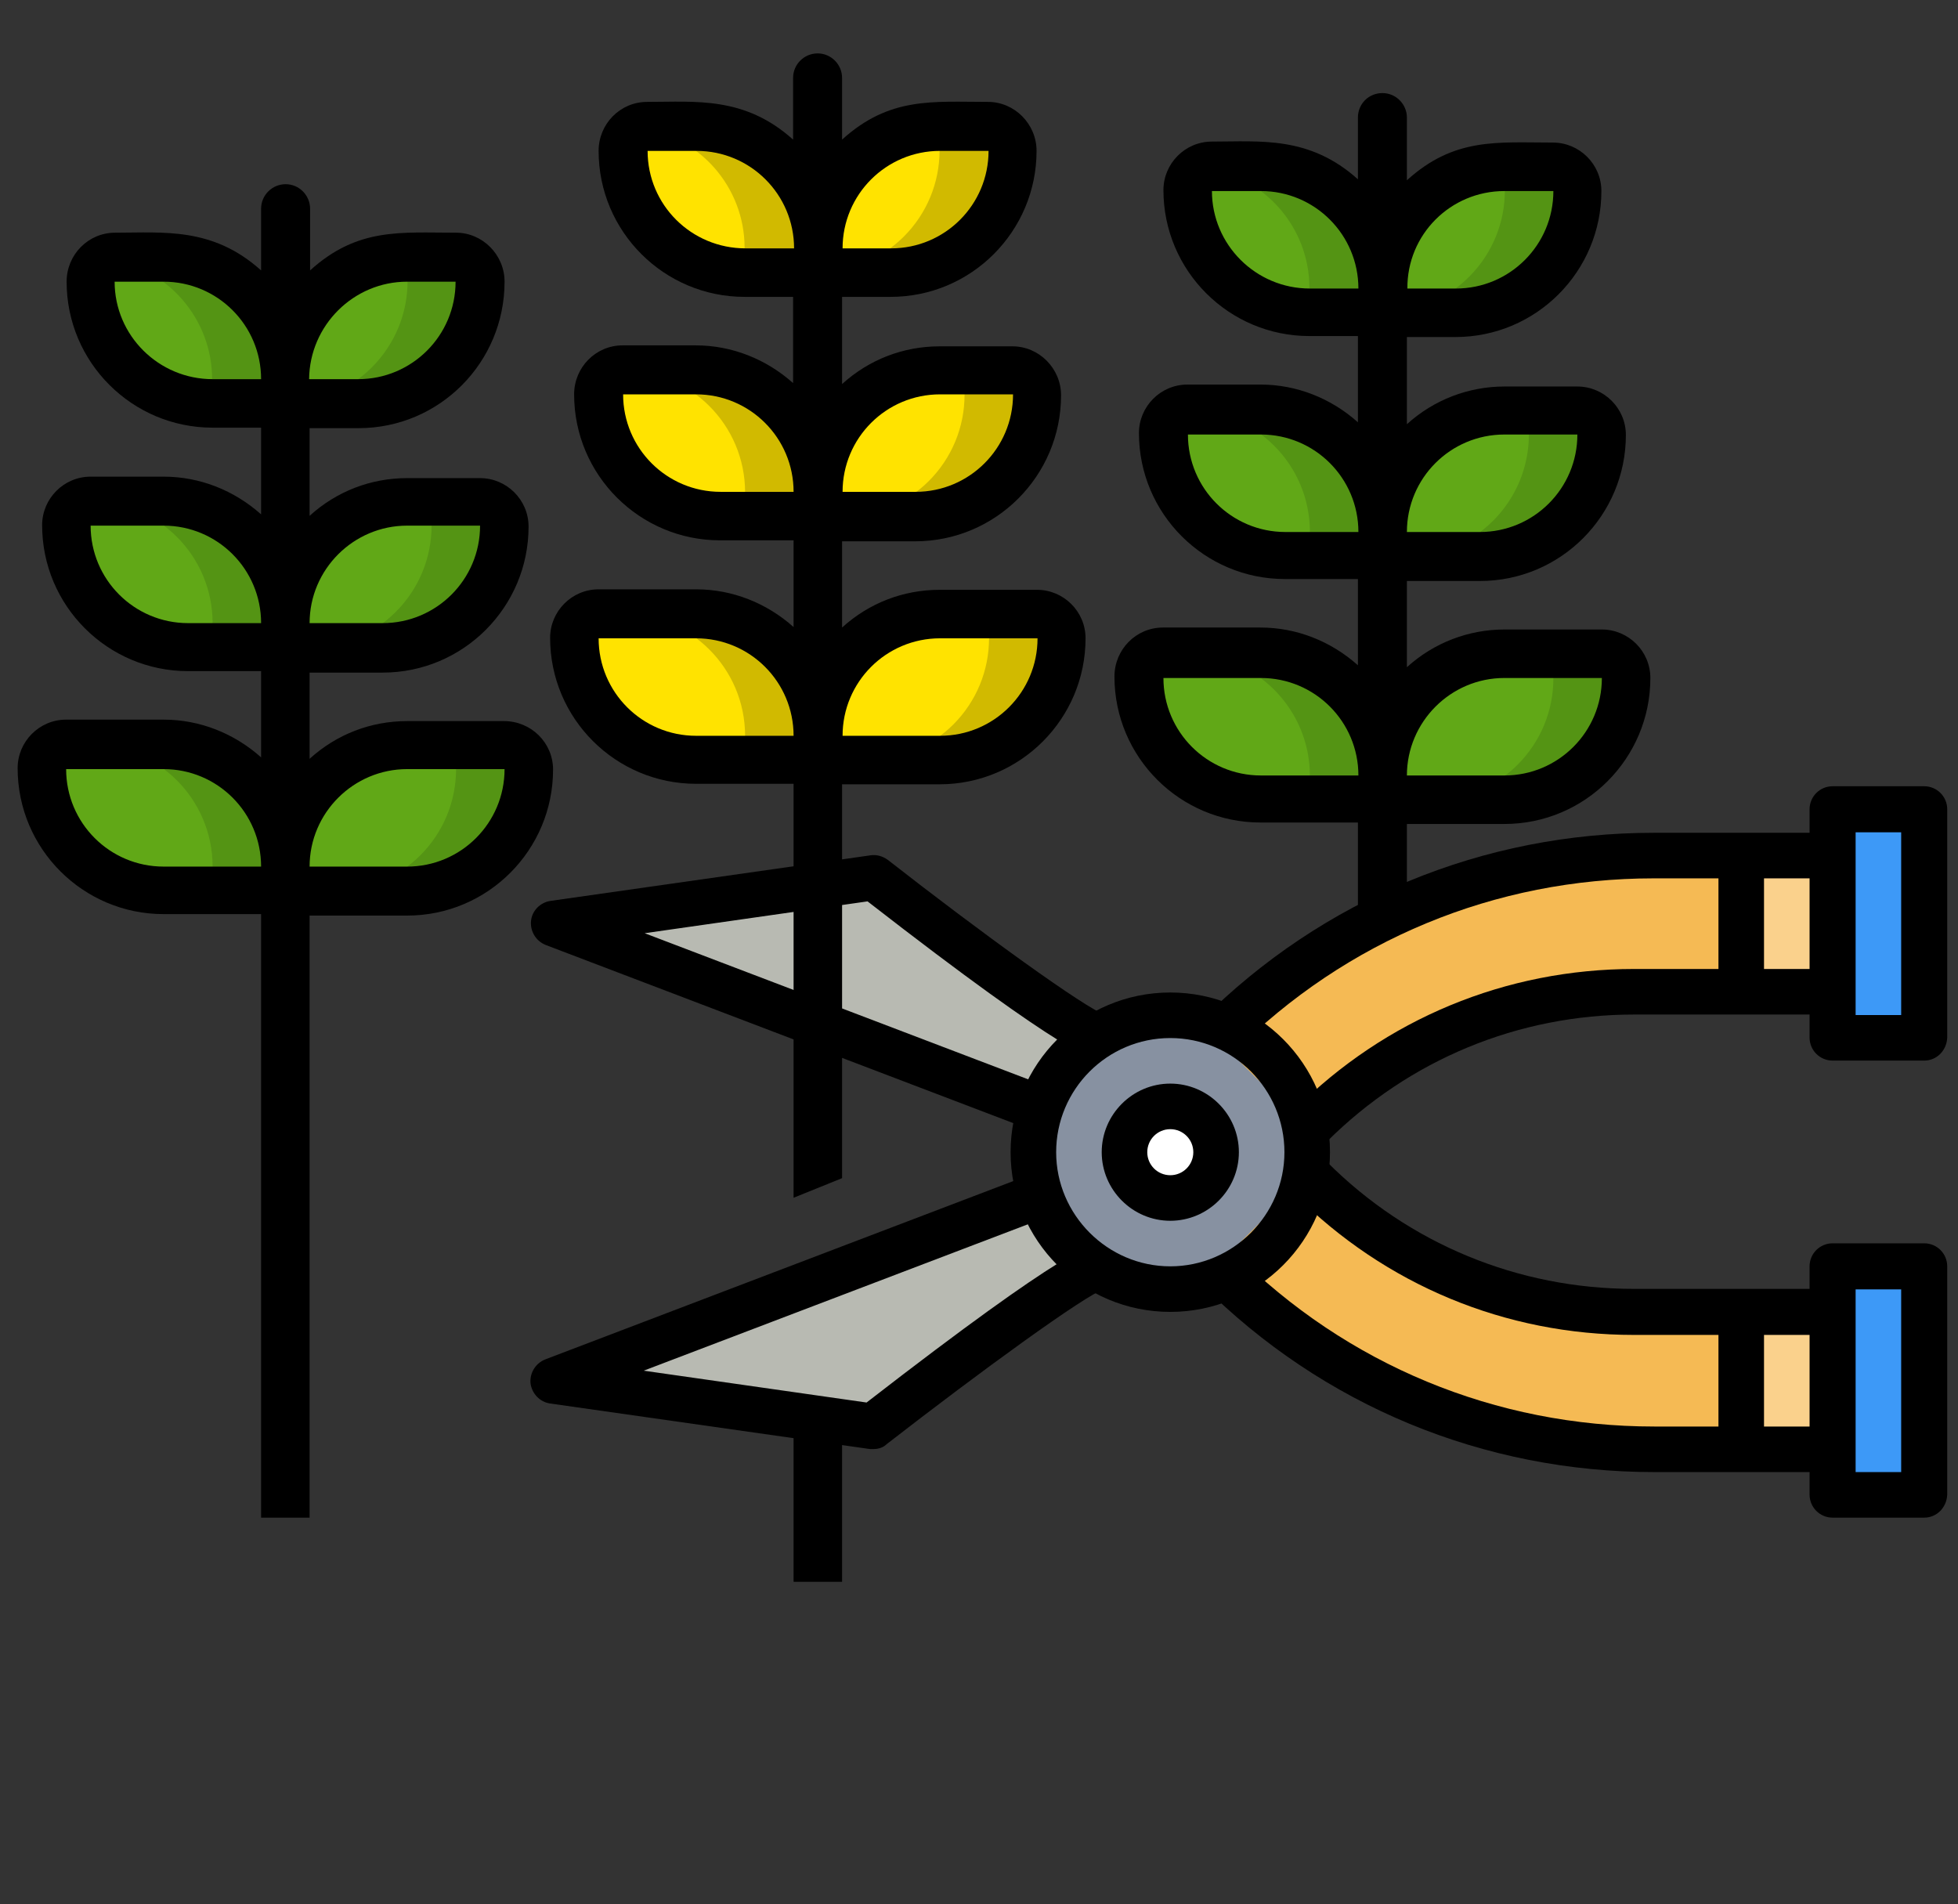 <?xml version="1.0"?>
 <!-- Generator: Adobe Illustrator 24.3.0, SVG Export Plug-In . SVG Version: 6.00 Build 0) --> <svg version="1.1" id="Capa_1" xmlns="http://www.w3.org/2000/svg" xmlns:xlink="http://www.w3.org/1999/xlink" x="0px" y="0px" viewBox="0 0 399.7 388.7" style="enable-background:new 0 0 399.7 388.7;" xml:space="preserve" width="399.7" height="388.7"><rect x="0" y="0" width="399.7" height="388.7" fill="#333333" stroke="none"/> <style type="text/css"> .st0{clip-path:url(#SVGID_2_);fill:#B8BAB2;} .st1{clip-path:url(#SVGID_2_);fill:#8791A1;} .st2{clip-path:url(#SVGID_2_);fill:#FFFFFF;} .st3{clip-path:url(#SVGID_2_);fill:#F5BA54;} .st4{fill:#FAD18C;} .st5{clip-path:url(#SVGID_4_);fill:#F5BA54;} .st6{fill:#3D99F7;} .st7{clip-path:url(#SVGID_6_);} .st8{clip-path:url(#SVGID_8_);} .st9{clip-path:url(#SVGID_10_);fill:#FFE300;} .st10{clip-path:url(#SVGID_10_);fill:#D1D1D1;} .st11{clip-path:url(#SVGID_10_);fill:#D1BA00;} .st12{clip-path:url(#SVGID_10_);} .st13{clip-path:url(#SVGID_10_);fill:#61A817;} .st14{clip-path:url(#SVGID_10_);fill:#549414;} </style> <g> <defs> <rect id="SVGID_1_" x="3.6" y="10.9" width="393.9" height="312"></rect> </defs> <clipPath id="SVGID_2_"> <use xlink:href="#SVGID_1_" style="overflow:visible;"></use> </clipPath> <path class="st0" d="M224.9,258.5c-4.7,0-46.6,32.6-46.6,32.6l-65.3-9.3l97.9-37.3"></path> <path class="st0" d="M224.9,211.9c-4.7,0-46.6-32.6-46.6-32.6l-65.3,9.3l97.9,37.3"></path> <path class="st1" d="M238.9,207.2c15.5,0,28,12.5,28,28c0,15.5-12.5,28-28,28s-28-12.5-28-28C210.9,219.7,223.4,207.2,238.9,207.2"></path> <path class="st2" d="M238.9,225.8c5.2,0,9.3,4.2,9.3,9.3c0,5.2-4.2,9.3-9.3,9.3c-5.2,0-9.3-4.2-9.3-9.3 C229.6,230,233.7,225.8,238.9,225.8"></path> <path class="st3" d="M374.1,174.6h-36.4c-33.4,0-65.4,13.3-89,36.9l-0.4,0.4l18.7,18.7l0.7-0.7c17.5-17.5,41.2-27.3,65.9-27.3h40.6 "></path> </g> <rect x="355.5" y="174.6" class="st4" width="18.7" height="28"></rect> <g> <defs> <rect id="SVGID_3_" x="3.6" y="10.9" width="393.9" height="312"></rect> </defs> <clipPath id="SVGID_4_"> <use xlink:href="#SVGID_3_" style="overflow:visible;"></use> </clipPath> <path class="st5" d="M374.1,295.8h-36.4c-33.4,0-65.4-13.3-89-36.9l-0.4-0.4l18.7-18.7l0.7,0.7c17.5,17.5,41.2,27.3,65.9,27.3h40.6 "></path> </g> <rect x="355.5" y="267.8" class="st4" width="18.7" height="28"></rect> <rect x="374.1" y="258.5" class="st6" width="18.7" height="46.6"></rect> <rect x="374.1" y="165.2" class="st6" width="18.7" height="46.6"></rect> <g> <defs> <rect id="SVGID_5_" x="3.6" y="10.9" width="393.9" height="312"></rect> </defs> <clipPath id="SVGID_6_"> <use xlink:href="#SVGID_5_" style="overflow:visible;"></use> </clipPath> <path class="st7" d="M238.9,230.5c-2.6,0-4.7,2.1-4.7,4.7c0,2.6,2.1,4.7,4.7,4.7c2.6,0,4.7-2.1,4.7-4.7 C243.6,232.6,241.5,230.5,238.9,230.5 M238.9,249.2c-7.7,0-14-6.3-14-14c0-7.7,6.3-14,14-14s14,6.3,14,14 C252.9,242.9,246.6,249.2,238.9,249.2"></path> <path class="st7" d="M238.9,211.9c-12.9,0-23.3,10.5-23.3,23.3s10.5,23.3,23.3,23.3s23.3-10.5,23.3-23.3S251.8,211.9,238.9,211.9 M238.9,267.8c-18,0-32.6-14.6-32.6-32.6s14.6-32.6,32.6-32.6s32.6,14.6,32.6,32.6S256.9,267.8,238.9,267.8"></path> <path class="st7" d="M178.3,295.8c-0.2,0-0.4,0-0.7,0l-65.3-9.3c-2.1-0.3-3.7-2-4-4.1c-0.2-2.1,1-4.1,3-4.9l97.9-37.3l3.3,8.7 l-81.1,30.9l45.5,6.5c41.8-32.4,46.2-32.4,47.9-32.4v9.3c0.5,0,0.7-0.1,0.7-0.1c-3.9,1.2-25.7,17.1-44.5,31.7 C180.3,295.5,179.3,295.8,178.3,295.8"></path> <path class="st7" d="M209.3,230.2l-97.9-37.3c-2-0.8-3.2-2.8-3-4.9c0.2-2.1,1.9-3.8,4-4.1l65.3-9.3c1.3-0.2,2.5,0.2,3.5,0.9 c18.8,14.7,40.6,30.5,44.5,31.7c0,0-0.3-0.1-0.7-0.1v9.3c-1.7,0-6.2,0-47.9-32.4l-45.5,6.5l81.1,30.9L209.3,230.2z"></path> <path class="st7" d="M374.1,272.5h-40.6c-26.2,0-50.7-10.2-69.2-28.7l-0.7-0.7l6.6-6.6l0.7,0.7c16.7,16.7,39,25.9,62.6,25.9h40.6 V272.5z"></path> <path class="st7" d="M374.1,300.5h-36.4c-34.9,0-67.7-13.6-92.3-38.2l-0.4-0.4l6.6-6.6l0.4,0.4c22.9,22.9,53.3,35.5,85.7,35.5h36.4 V300.5z"></path> <path class="st7" d="M378.8,300.5h9.3v-37.3h-9.3V300.5z M392.8,309.8h-18.7c-2.6,0-4.7-2.1-4.7-4.7v-46.6c0-2.6,2.1-4.7,4.7-4.7 h18.7c2.6,0,4.7,2.1,4.7,4.7v46.6C397.4,307.7,395.4,309.8,392.8,309.8"></path> </g> <rect x="350.8" y="267.8" width="9.3" height="28"></rect> <g> <defs> <rect id="SVGID_7_" x="3.6" y="10.9" width="393.9" height="312"></rect> </defs> <clipPath id="SVGID_8_"> <use xlink:href="#SVGID_7_" style="overflow:visible;"></use> </clipPath> <path class="st8" d="M270.2,233.8l-6.6-6.6l0.7-0.7c18.5-18.5,43.1-28.7,69.3-28.7h40.6v9.3h-40.6c-23.7,0-45.9,9.2-62.7,25.9 L270.2,233.8z"></path> <path class="st8" d="M251.5,215.2l-6.6-6.6l0.4-0.4c24.7-24.7,57.5-38.2,92.3-38.2h36.4v9.3h-36.4c-32.4,0-62.8,12.6-85.7,35.5 L251.5,215.2z"></path> <path class="st8" d="M378.8,207.2h9.3v-37.3h-9.3V207.2z M392.8,216.5h-18.7c-2.6,0-4.7-2.1-4.7-4.7v-46.6c0-2.6,2.1-4.7,4.7-4.7 h18.7c2.6,0,4.7,2.1,4.7,4.7v46.6C397.4,214.4,395.4,216.5,392.8,216.5"></path> </g> <rect x="350.8" y="174.6" width="9.3" height="28"></rect> <g> <defs> <rect id="SVGID_9_" x="3.6" y="10.9" width="393.9" height="312"></rect> </defs> <clipPath id="SVGID_10_"> <use xlink:href="#SVGID_9_" style="overflow:visible;"></use> </clipPath> <path class="st9" d="M206.8,30.8c0,6.6-2.6,12.9-7.3,17.6c-4.7,4.7-11,7.3-17.6,7.3H167v-5c0-13.7,11.1-24.9,24.9-24.9h9.9 C204.6,25.8,206.8,28,206.8,30.8"></path> <path class="st10" d="M199.5,48.4c-4.7,4.7-11,7.3-17.5,7.3C188.6,55.7,194.9,53,199.5,48.4 M181.9,55.7 C181.9,55.7,181.9,55.7,181.9,55.7C181.9,55.7,181.9,55.7,181.9,55.7 M167.1,55.7H167C167,55.7,167,55.7,167.1,55.7 C167.1,55.7,167.1,55.7,167.1,55.7"></path> <path class="st11" d="M201.8,25.8h-10c-1.1,0-2.2,0.1-3.3,0.3c2,0.7,3.3,2.5,3.3,4.6c0,6.6-2.6,12.9-7.3,17.6 c-4.6,4.6-10.9,7.2-17.5,7.3h14.8c0,0,0,0,0,0h0h0c6.6,0,12.9-2.6,17.5-7.3c4.7-4.6,7.3-11,7.3-17.5c0,0,0-0.1,0-0.1 C206.8,28,204.6,25.8,201.8,25.8 M167.1,55.7H167H167.1z"></path> <path class="st9" d="M167,50.7v5h-14.9c-6.6,0-12.9-2.6-17.6-7.3c-4.7-4.7-7.3-11-7.3-17.6c0-2.7,2.2-5,5-5h9.9 c6.6,0,12.9,2.6,17.6,7.3C164.4,37.8,167,44.1,167,50.7"></path> <path class="st10" d="M142.2,25.8c6.6,0,12.9,2.6,17.5,7.3c4.7,4.7,7.3,11,7.3,17.5C167,36.9,155.9,25.8,142.2,25.8"></path> <path class="st11" d="M142.1,25.8h-9.9c-0.6,0-1.1,0.1-1.7,0.3c12.3,1.6,21.5,12.1,21.5,24.5v5H167v-5v0c0-6.6-2.6-12.9-7.3-17.5 C155,28.4,148.7,25.8,142.1,25.8C142.1,25.8,142.1,25.8,142.1,25.8"></path> <path class="st9" d="M211.8,80.5c0,6.6-2.6,12.9-7.3,17.6c-4.7,4.7-11,7.3-17.6,7.3H167v-5c0-13.7,11.1-24.9,24.9-24.9h14.9 C209.5,75.6,211.8,77.8,211.8,80.5"></path> <path class="st10" d="M204.5,98.1C204.5,98.2,204.5,98.2,204.5,98.1C204.5,98.2,204.5,98.2,204.5,98.1 M204.4,98.2 c-4.6,4.6-10.9,7.2-17.4,7.2C193.5,105.4,199.7,102.8,204.4,98.2 M172.1,105.4H172C172,105.4,172,105.4,172.1,105.4 C172.1,105.4,172.1,105.4,172.1,105.4"></path> <path class="st11" d="M206.8,75.6h-14.9c2.7,0,5,2.2,5,5c0,6.6-2.6,12.9-7.3,17.6c-4.6,4.6-10.9,7.2-17.5,7.3h14.8c0,0,0.1,0,0.1,0 h0c6.5,0,12.8-2.6,17.4-7.2c0,0,0,0,0.1-0.1c0,0,0,0,0.1-0.1c4.6-4.7,7.3-11,7.3-17.5c0,0,0-0.1,0-0.1 C211.8,77.8,209.5,75.6,206.8,75.6 M172.1,105.4H172H172.1z"></path> <path class="st9" d="M167,100.4v5h-19.9c-6.6,0-12.9-2.6-17.6-7.3c-4.7-4.7-7.3-11-7.3-17.6c0-2.7,2.2-5,5-5h14.9 C155.8,75.6,167,86.7,167,100.4"></path> <path class="st11" d="M142.1,75.6h-14.9c13.7,0,24.9,11.1,24.9,24.9v5H167v-5C167,86.7,155.8,75.6,142.1,75.6"></path> <path class="st9" d="M216.7,130.3c0,6.6-2.6,12.9-7.3,17.6c-4.7,4.7-11,7.3-17.6,7.3l-24.9,0v-5c0-13.7,11.1-24.9,24.9-24.9h19.9 C214.5,125.3,216.7,127.5,216.7,130.3"></path> <path class="st10" d="M209.4,147.9c-4.6,4.6-10.9,7.2-17.5,7.2C198.5,155.1,204.8,152.5,209.4,147.9 M191.9,155.1h-14.7 c0,0,0,0,0,0H191.9z M177.1,155.1h-0.1C177,155.1,177,155.1,177.1,155.1C177,155.1,177.1,155.1,177.1,155.1"></path> <path class="st11" d="M211.8,125.3h-14.9c2.7,0,5,2.2,5,5c0,6.6-2.6,12.9-7.3,17.6c-4.6,4.6-10.9,7.2-17.4,7.3h14.7c0,0,0,0,0.1,0 h0c6.5,0,12.8-2.6,17.5-7.2c0,0,0,0,0.1-0.1c4.6-4.6,7.3-11,7.3-17.5c0,0,0-0.1,0-0.1C216.7,127.5,214.5,125.3,211.8,125.3"></path> <path class="st9" d="M167,150.2v5h-24.9c-6.6,0-12.9-2.6-17.6-7.3c-4.7-4.7-7.3-11-7.3-17.6c0-2.7,2.2-5,5-5h19.9 C155.8,125.3,167,136.4,167,150.2"></path> <path class="st11" d="M142.1,125.3h-14.9c13.7,0,24.9,11.1,24.9,24.9v5H167v-5C167,136.4,155.8,125.3,142.1,125.3"></path> <path class="st12" d="M122.2,130.3h19.9c11,0,19.9,8.9,19.9,19.9h-19.9C131.1,150.2,122.2,141.3,122.2,130.3 M127.2,80.5h14.9 c11,0,19.9,8.9,19.9,19.9h-14.9C136.1,100.4,127.2,91.5,127.2,80.5 M132.2,30.8h10c11,0,19.9,8.9,19.9,19.9h-9.9 C141.1,50.7,132.2,41.8,132.2,30.8 M191.9,30.8h9.9c0,11-8.9,19.9-19.9,19.9H172C172,39.7,180.9,30.8,191.9,30.8 M191.9,80.5h14.9 c0,11-8.9,19.9-19.9,19.9H172C172,89.4,180.9,80.5,191.9,80.5 M191.9,130.3h19.9c0,11-8.9,19.9-19.9,19.9H172 C172,139.2,180.9,130.3,191.9,130.3 M162,244.5l9.9-4v-80.4h19.9c16.5,0,29.8-13.4,29.8-29.8c0-5.5-4.5-9.9-9.9-9.9h-19.9 c-7.4,0-14.4,2.7-19.9,7.7v-17.6h14.9c16.5,0,29.8-13.4,29.8-29.8c0-5.5-4.5-10-9.9-10h-14.9c-7.4,0-14.4,2.7-19.9,7.7V60.6h9.9 c16.5,0,29.8-13.4,29.8-29.8c0-5.5-4.5-10-9.9-10c-11.3,0-20.1-1.1-29.8,7.7V15.9c0-2.7-2.2-5-5-5c-2.7,0-5,2.2-5,5v12.6 c-9.9-8.9-19.9-7.7-29.8-7.7c-5.5,0-9.9,4.5-9.9,10c0,16.5,13.4,29.8,29.8,29.8h9.9v17.6c-5.5-4.9-12.5-7.7-19.9-7.7h-14.9 c-5.5,0-9.9,4.5-9.9,10c0,16.5,13.4,29.8,29.8,29.8H162V128c-5.5-4.9-12.5-7.7-19.9-7.7h-19.9c-5.5,0-9.9,4.5-9.9,9.9 c0,16.5,13.4,29.8,29.8,29.8H162V244.5z"></path> <path class="st13" d="M98.1,57.5c0,6.6-2.6,12.9-7.3,17.6c-4.7,4.7-11,7.3-17.6,7.3H58.3v-5c0-13.7,11.1-24.9,24.9-24.9h9.9 C95.8,52.5,98.1,54.8,98.1,57.5"></path> <path class="st14" d="M93.1,52.5h-9.9c-1.1,0-2.2,0.1-3.3,0.3c2,0.7,3.3,2.5,3.3,4.6c0,6.6-2.6,12.9-7.3,17.6 c-4.7,4.7-11,7.3-17.6,7.3h14.9c6.6,0,12.9-2.6,17.6-7.3c4.7-4.7,7.3-11,7.3-17.6C98.1,54.8,95.8,52.5,93.1,52.5"></path> <path class="st13" d="M58.3,77.4v5H43.3c-6.6,0-12.9-2.6-17.6-7.3c-4.7-4.7-7.3-11-7.3-17.6c0-2.7,2.2-5,5-5h9.9 c6.6,0,12.9,2.6,17.6,7.3C55.6,64.5,58.3,70.8,58.3,77.4"></path> <path class="st14" d="M33.4,52.5h-9.9c-0.6,0-1.1,0.1-1.7,0.3C34.1,54.5,43.3,65,43.3,77.4v5h14.9v-5 C58.3,63.7,47.1,52.5,33.4,52.5"></path> <path class="st13" d="M103,107.3c0,6.6-2.6,12.9-7.3,17.6c-4.7,4.7-11,7.3-17.6,7.3H58.3v-5c0-13.7,11.1-24.9,24.9-24.9h14.9 C100.8,102.3,103,104.5,103,107.3"></path> <path class="st14" d="M98.1,102.3H83.1c2.7,0,5,2.2,5,5c0,6.6-2.6,12.9-7.3,17.6c-4.7,4.7-11,7.3-17.6,7.3h14.9 c6.6,0,12.9-2.6,17.6-7.3c4.7-4.7,7.3-11,7.3-17.6C103,104.5,100.8,102.3,98.1,102.3"></path> <path class="st13" d="M58.3,127.2v5H38.4c-6.6,0-12.9-2.6-17.6-7.3c-4.7-4.7-7.3-11-7.3-17.6c0-2.7,2.2-5,5-5h14.9 C47.1,102.3,58.3,113.4,58.3,127.2"></path> <path class="st14" d="M33.4,102.3H18.5c13.7,0,24.9,11.1,24.9,24.9v5h14.9v-5C58.3,113.4,47.1,102.3,33.4,102.3"></path> <path class="st13" d="M108,157c0,6.6-2.6,12.9-7.3,17.6c-4.7,4.7-11,7.3-17.6,7.3l-24.9,0v-5c0-13.7,11.1-24.9,24.9-24.9H103 C105.8,152,108,154.3,108,157"></path> <path class="st14" d="M103,152H88.1c2.7,0,5,2.2,5,5c0,6.6-2.6,12.9-7.3,17.6c-4.7,4.7-11,7.3-17.6,7.3h14.9 c6.6,0,12.9-2.6,17.6-7.3c4.7-4.7,7.3-11,7.3-17.6C108,154.3,105.8,152,103,152"></path> <path class="st13" d="M58.3,176.9v5H33.4c-6.6,0-12.9-2.6-17.6-7.3c-4.7-4.7-7.3-11-7.3-17.6c0-2.7,2.2-5,5-5h19.9 C47.1,152,58.3,163.2,58.3,176.9"></path> <path class="st14" d="M33.4,152H18.5c13.7,0,24.9,11.1,24.9,24.9v5h14.9v-5C58.3,163.2,47.1,152,33.4,152"></path> <path class="st12" d="M13.5,157h19.9c11,0,19.9,8.9,19.9,19.9H33.4C22.4,176.9,13.5,168,13.5,157 M18.5,107.3h14.9 c11,0,19.9,8.9,19.9,19.9H38.4C27.4,127.2,18.5,118.3,18.5,107.3 M23.4,57.5h10c11,0,19.9,8.9,19.9,19.9h-9.9 C32.4,77.4,23.4,68.5,23.4,57.5 M83.1,57.5h9.9c0,11-8.9,19.9-19.9,19.9h-10C63.2,66.4,72.2,57.5,83.1,57.5 M83.1,107.3h14.9 c0,11-8.9,19.9-19.9,19.9H63.2C63.2,116.2,72.2,107.3,83.1,107.3 M83.1,157H103c0,11-8.9,19.9-19.9,19.9H63.2 C63.2,165.9,72.2,157,83.1,157 M53.3,309.8h9.9V186.9h19.9c16.5,0,29.8-13.4,29.8-29.8c0-5.5-4.5-9.9-10-9.9H83.1 c-7.4,0-14.4,2.7-19.9,7.7v-17.6h14.9c16.5,0,29.8-13.4,29.8-29.8c0-5.5-4.5-9.9-9.9-9.9H83.1c-7.4,0-14.4,2.7-19.9,7.7V87.4h10 C89.7,87.4,103,74,103,57.5c0-5.5-4.5-10-9.9-10c-11.3,0-20.1-1.1-29.8,7.7V42.6c0-2.7-2.2-5-5-5c-2.7,0-5,2.2-5,5v12.6 c-9.9-8.9-19.9-7.7-29.8-7.7c-5.5,0-9.9,4.5-9.9,10c0,16.5,13.4,29.8,29.8,29.8h9.9V105c-5.5-4.9-12.5-7.7-19.9-7.7H18.5 c-5.5,0-9.9,4.5-9.9,9.9c0,16.5,13.4,29.8,29.8,29.8h14.9v17.6c-5.5-4.9-12.5-7.7-19.9-7.7H13.5c-5.5,0-9.9,4.5-9.9,9.9 c0,16.5,13.4,29.8,29.8,29.8h19.9V309.8z"></path> <path class="st13" d="M322,39c0,6.6-2.6,12.9-7.3,17.6c-4.7,4.7-11,7.3-17.6,7.3h-14.9v-5c0-13.7,11.1-24.9,24.9-24.9h9.9 C319.8,34,322,36.2,322,39"></path> <path class="st14" d="M317.1,34h-9.9c-1.1,0-2.2,0.1-3.3,0.3c2,0.7,3.3,2.5,3.3,4.6c0,6.6-2.6,12.9-7.3,17.6 c-4.7,4.7-11,7.3-17.6,7.3h14.9c6.6,0,12.9-2.6,17.6-7.3c4.7-4.7,7.3-11,7.3-17.6C322,36.2,319.8,34,317.1,34"></path> <path class="st13" d="M282.2,58.9v5h-14.9c-6.6,0-12.9-2.6-17.6-7.3c-4.7-4.7-7.3-11-7.3-17.6c0-2.7,2.2-5,5-5h10 c6.6,0,12.9,2.6,17.6,7.3C279.6,45.9,282.2,52.3,282.2,58.9"></path> <path class="st14" d="M257.4,34h-9.9c-0.6,0-1.1,0.1-1.7,0.3c12.3,1.6,21.5,12.1,21.5,24.5v5h14.9v-5C282.2,45.1,271.1,34,257.4,34 "></path> <path class="st13" d="M327,88.7c0,6.6-2.6,12.9-7.3,17.6c-4.7,4.7-11,7.3-17.6,7.3h-19.9v-5c0-13.7,11.1-24.9,24.9-24.9H322 C324.8,83.7,327,86,327,88.7"></path> <path class="st14" d="M322,83.7h-14.9c2.7,0,5,2.2,5,5c0,6.6-2.6,12.9-7.3,17.6c-4.7,4.7-11,7.3-17.6,7.3h14.9 c6.6,0,12.9-2.6,17.6-7.3c4.7-4.7,7.3-11,7.3-17.6C327,86,324.8,83.7,322,83.7"></path> <path class="st13" d="M282.2,108.6v5h-19.9c-6.6,0-12.9-2.6-17.6-7.3c-4.7-4.7-7.3-11-7.3-17.6c0-2.7,2.2-5,5-5h14.9 C271.1,83.7,282.2,94.9,282.2,108.6"></path> <path class="st14" d="M257.4,83.7h-14.9c13.7,0,24.9,11.1,24.9,24.9v5h14.9v-5C282.2,94.9,271.1,83.7,257.4,83.7"></path> <path class="st13" d="M332,138.4c0,6.6-2.6,12.9-7.3,17.6c-4.7,4.7-11,7.3-17.6,7.3l-24.9,0v-5c0-13.7,11.1-24.9,24.9-24.9H327 C329.8,133.5,332,135.7,332,138.4"></path> <path class="st14" d="M327,133.5h-14.9c2.7,0,5,2.2,5,5c0,6.6-2.6,12.9-7.3,17.6c-4.7,4.7-11,7.3-17.6,7.3h14.9 c6.6,0,12.9-2.6,17.6-7.3c4.7-4.7,7.3-11,7.3-17.6C332,135.7,329.8,133.5,327,133.5"></path> <path class="st13" d="M282.2,158.3v5h-24.9c-6.6,0-12.9-2.6-17.6-7.3c-4.7-4.7-7.3-11-7.3-17.6c0-2.7,2.2-5,5-5h19.9 C271.1,133.5,282.2,144.6,282.2,158.3"></path> <path class="st14" d="M257.4,133.5h-14.9c13.7,0,24.9,11.1,24.9,24.9v5h14.9v-5C282.2,144.6,271.1,133.5,257.4,133.5"></path> <path class="st12" d="M237.5,138.4h19.9c11,0,19.9,8.9,19.9,19.9h-19.9C246.4,158.3,237.5,149.4,237.5,138.4 M242.5,88.7h14.9 c11,0,19.9,8.9,19.9,19.9h-14.9C251.4,108.6,242.5,99.7,242.5,88.7 M247.4,39h10c11,0,19.9,8.9,19.9,19.9h-9.9 C256.3,58.9,247.4,49.9,247.4,39 M307.1,39h10c0,11-8.9,19.9-19.9,19.9h-9.9C287.2,47.9,296.1,39,307.1,39 M307.1,88.7H322 c0,11-8.9,19.9-19.9,19.9h-14.9C287.2,97.6,296.1,88.7,307.1,88.7 M307.1,138.4H327c0,11-8.9,19.9-19.9,19.9h-19.9 C287.2,147.4,296.1,138.4,307.1,138.4 M277.3,188.5h9.9v-20.3h19.9c16.5,0,29.8-13.4,29.8-29.8c0-5.5-4.5-9.9-9.9-9.9h-19.9 c-7.3,0-14.4,2.7-19.9,7.7v-17.6h14.9c16.5,0,29.8-13.4,29.8-29.8c0-5.5-4.5-9.9-9.9-9.9h-14.9c-7.3,0-14.4,2.7-19.9,7.7V68.8h9.9 c16.5,0,29.8-13.4,29.8-29.8c0-5.5-4.5-9.9-9.9-9.9c-11.3,0-20.1-1.1-29.8,7.7V24c0-2.7-2.2-5-5-5s-5,2.2-5,5v12.6 c-9.9-8.9-19.9-7.7-29.8-7.7c-5.5,0-9.9,4.5-9.9,9.9c0,16.5,13.4,29.8,29.8,29.8h9.9v17.6c-5.5-4.9-12.5-7.7-19.9-7.7h-14.9 c-5.5,0-9.9,4.5-9.9,9.9c0,16.5,13.4,29.8,29.8,29.8h14.9v17.6c-5.5-4.9-12.5-7.7-19.9-7.7h-19.9c-5.5,0-9.9,4.5-9.9,10 c0,16.5,13.4,29.8,29.8,29.8h19.9V188.5z"></path> </g> <rect x="162" y="291.1" width="9.9" height="31.8"></rect> </svg> 